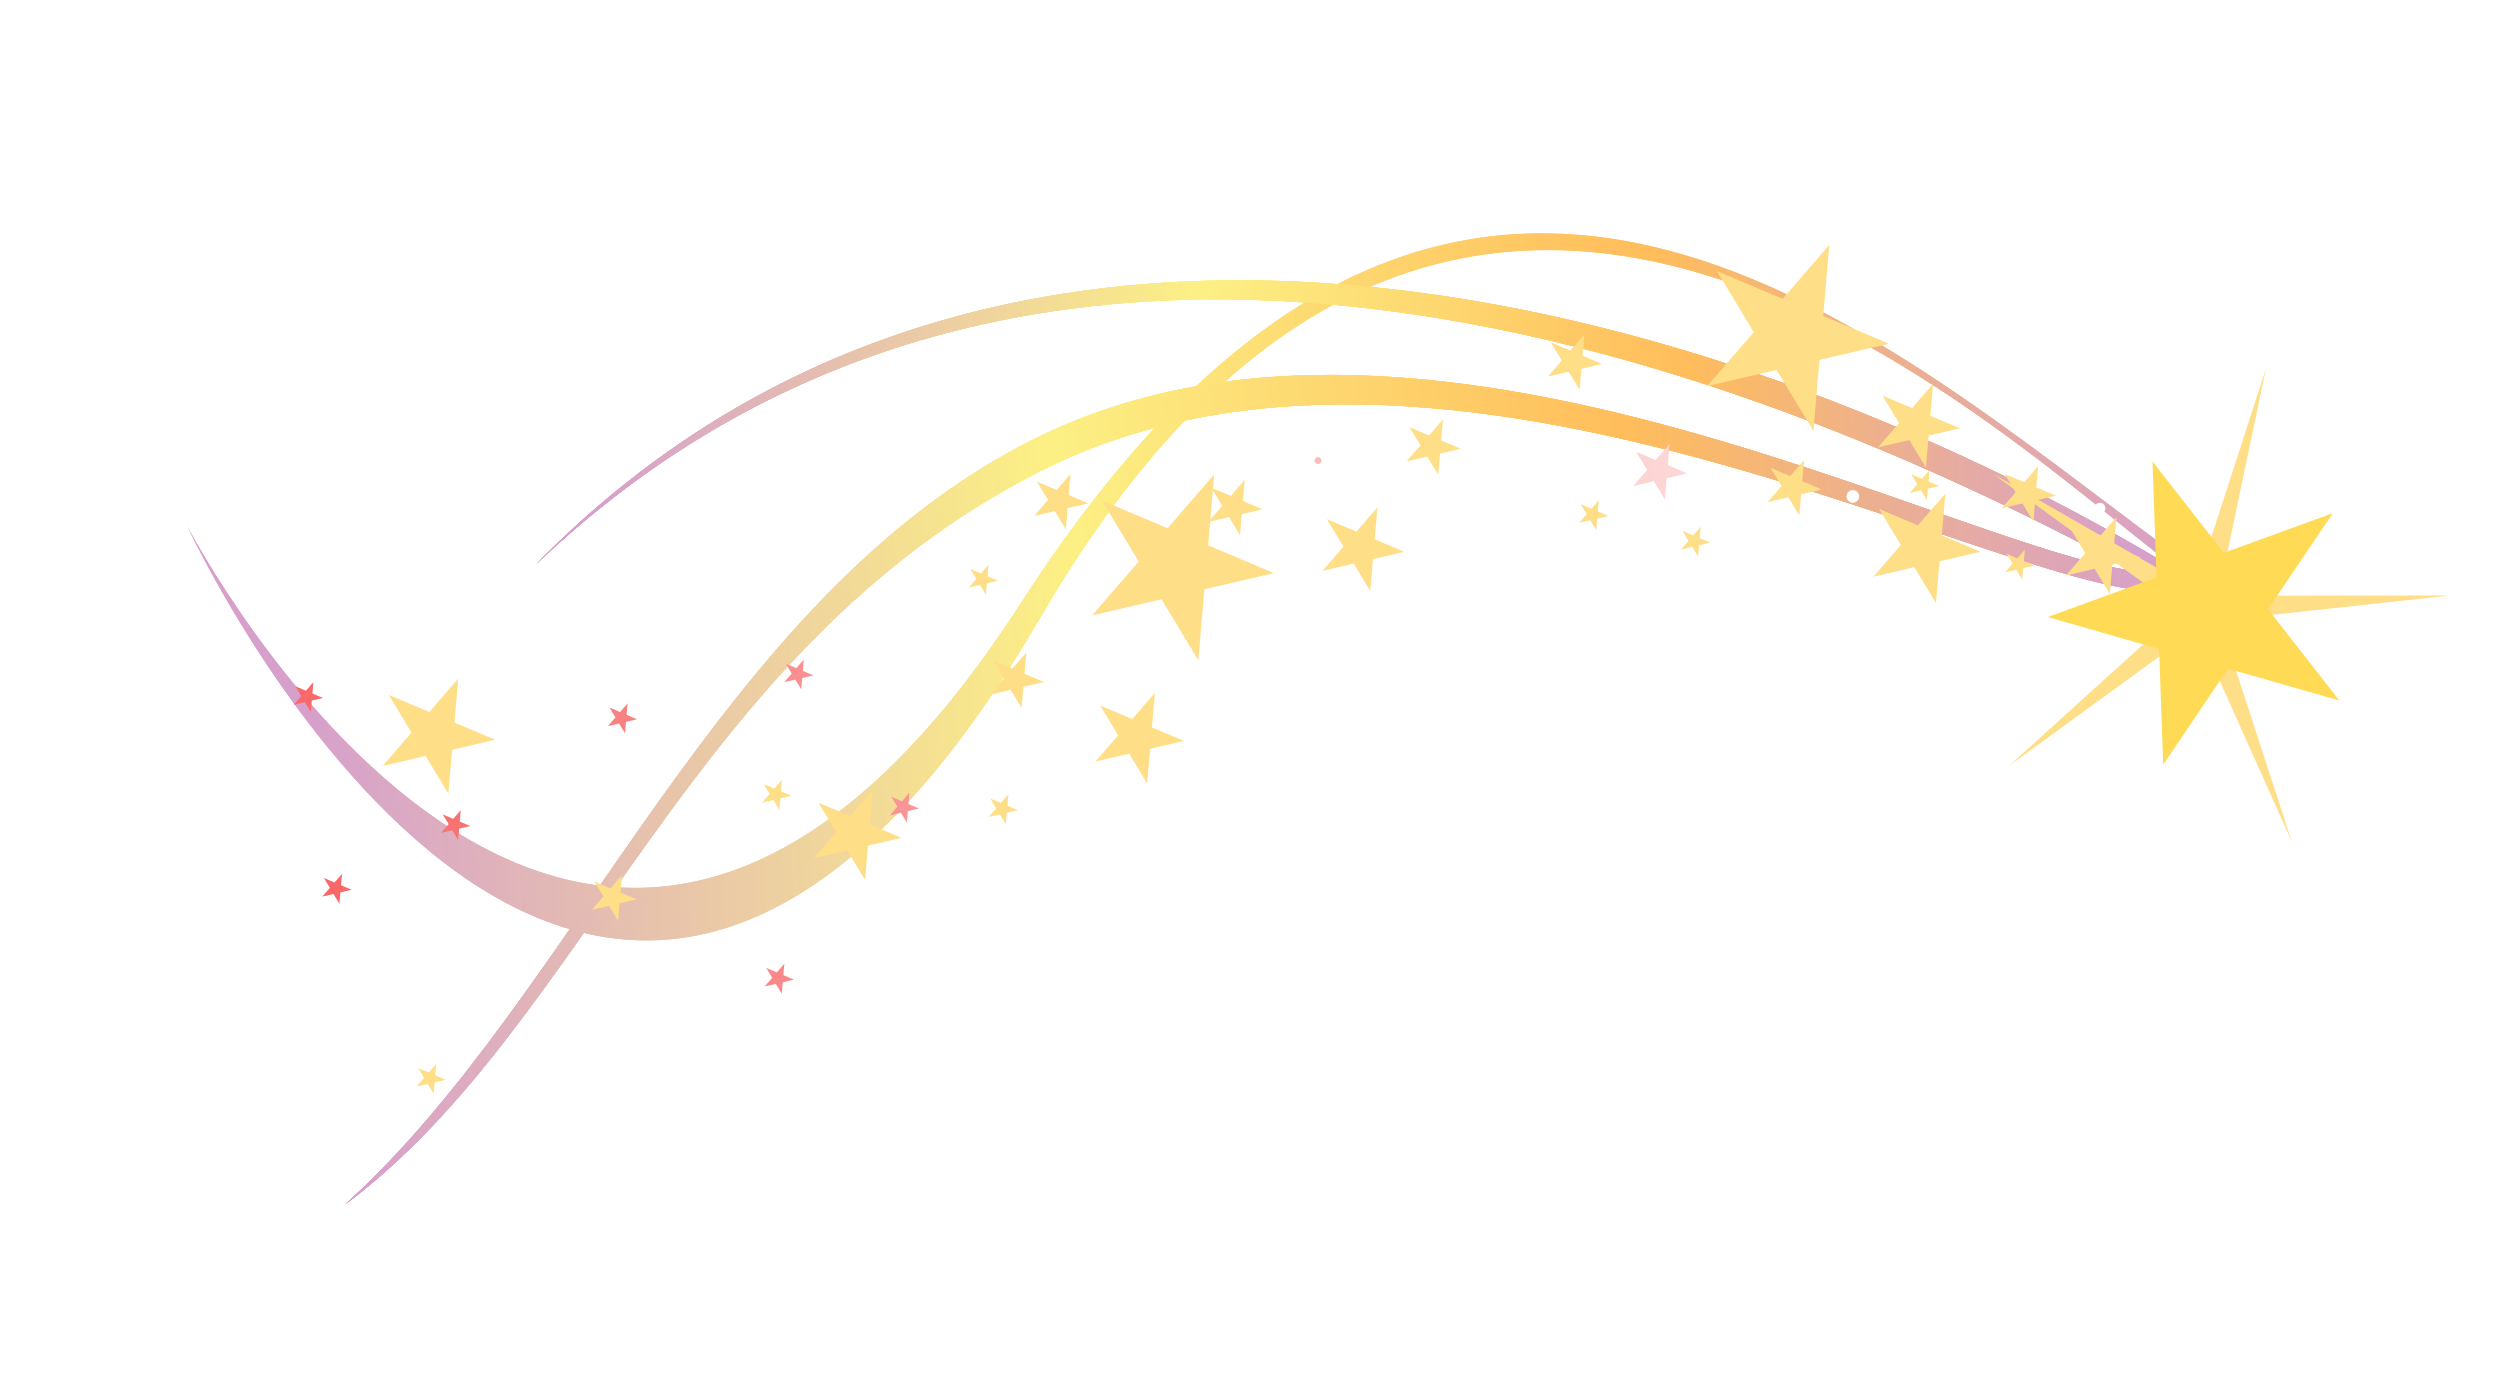 <svg width="305" height="169" viewBox="0 0 305 169" fill="none" xmlns="http://www.w3.org/2000/svg">
<g filter="url(#filter0_d_489_2454)">
<path d="M265.054 67.359C228.717 40.729 177.052 -7.927 124.561 73.547C70.845 156.922 22.838 64.176 22.838 64.176C22.838 64.176 71.809 170.079 126.929 75.337C180.503 -16.748 249.897 59.653 268.522 71.419C287.148 83.185 265.049 67.356 265.049 67.356L265.054 67.359Z" fill="url(#paint0_linear_489_2454)"/>
<path d="M266.83 71.565C252.973 77.951 179.134 30.992 126.82 57.531C84.041 79.231 71.423 125.212 42.117 146.931C70.395 121.388 87.551 72.994 125.922 53.676C178.316 27.296 252.436 75.648 266.293 69.262L266.83 71.565Z" fill="url(#paint1_linear_489_2454)"/>
<path d="M266.365 69.569C251.698 74.98 177.413 28.173 126.029 54.132C83.213 75.762 71.423 125.212 42.117 146.931C70.395 121.388 87.551 72.994 125.922 53.676C178.316 27.296 252.436 75.648 266.293 69.262L266.365 69.569Z" fill="url(#paint2_linear_489_2454)"/>
<path d="M266.83 71.565C252.973 77.951 179.134 30.992 126.82 57.531C84.041 79.231 71.423 125.212 42.117 146.931C70.395 121.388 88.312 76.261 126.683 56.94C179.077 30.56 252.935 77.786 266.791 71.401L266.83 71.565Z" fill="url(#paint3_linear_489_2454)"/>
<path d="M263.633 68.384C215.623 39.815 124.717 8.204 65.406 68.843C124.764 12.328 208.556 41 263.373 71.377C268.476 69.054 263.637 68.383 263.637 68.383L263.633 68.384Z" fill="url(#paint4_linear_489_2454)"/>
<path d="M263.633 68.384C215.623 39.815 124.717 8.204 65.406 68.843C124.764 12.328 210.314 37.059 264.037 68.779C269.139 66.455 263.633 68.384 263.633 68.384Z" fill="url(#paint5_linear_489_2454)"/>
<path d="M263.443 71.29C216.303 44.729 124.718 8.207 65.402 68.844C124.76 12.328 208.552 41.001 263.369 71.378C268.472 69.054 263.443 71.29 263.443 71.29Z" fill="url(#paint6_linear_489_2454)"/>
</g>
<g filter="url(#filter1_d_489_2454)">
<path d="M265.054 67.359C228.717 40.729 177.052 -7.927 124.561 73.547C70.845 156.922 22.838 64.176 22.838 64.176C22.838 64.176 71.809 170.079 126.929 75.337C180.503 -16.748 249.897 59.653 268.522 71.419C287.148 83.185 265.049 67.356 265.049 67.356L265.054 67.359Z" fill="url(#paint7_linear_489_2454)"/>
<path d="M266.83 71.565C252.973 77.951 179.134 30.992 126.82 57.531C84.041 79.231 71.423 125.212 42.117 146.931C70.395 121.388 87.551 72.994 125.922 53.676C178.316 27.296 252.436 75.648 266.293 69.262L266.83 71.565Z" fill="url(#paint8_linear_489_2454)"/>
<path d="M266.365 69.569C251.698 74.98 177.413 28.173 126.029 54.132C83.213 75.762 71.423 125.212 42.117 146.931C70.395 121.388 87.551 72.994 125.922 53.676C178.316 27.296 252.436 75.648 266.293 69.262L266.365 69.569Z" fill="url(#paint9_linear_489_2454)"/>
<path d="M266.83 71.565C252.973 77.951 179.134 30.992 126.82 57.531C84.041 79.231 71.423 125.212 42.117 146.931C70.395 121.388 88.312 76.261 126.683 56.94C179.077 30.56 252.935 77.786 266.791 71.401L266.83 71.565Z" fill="url(#paint10_linear_489_2454)"/>
<path d="M263.633 68.384C215.623 39.815 124.717 8.204 65.406 68.843C124.764 12.328 208.556 41 263.373 71.377C268.476 69.054 263.637 68.383 263.637 68.383L263.633 68.384Z" fill="url(#paint11_linear_489_2454)"/>
<path d="M263.633 68.384C215.623 39.815 124.717 8.204 65.406 68.843C124.764 12.328 210.314 37.059 264.037 68.779C269.139 66.455 263.633 68.384 263.633 68.384Z" fill="url(#paint12_linear_489_2454)"/>
<path d="M263.443 71.29C216.303 44.729 124.718 8.207 65.402 68.844C124.76 12.328 208.552 41.001 263.369 71.378C268.472 69.054 263.443 71.29 263.443 71.29Z" fill="url(#paint13_linear_489_2454)"/>
</g>
<path d="M221.236 52.575L221.976 43.908L230.448 41.934L222.435 38.551L223.175 29.885L217.482 36.461L209.469 33.078L213.963 40.525L208.267 47.102L216.742 45.127L221.236 52.575Z" fill="#FFDE88"/>
<path d="M276.448 44.954L267.72 71.902L243.149 57.808L266.08 74.436L245.082 93.45L267.985 76.779L279.579 102.622L270.803 75.693L298.962 72.652L270.636 72.677L276.448 44.954Z" fill="#FFDE88"/>
<path d="M248.073 63.634L248.296 61.055L250.816 60.468L248.429 59.459L248.651 56.877L246.955 58.837L244.568 57.828L245.909 60.047L244.213 62.006L246.737 61.419L248.073 63.634Z" fill="#FFDE88"/>
<path d="M236.189 73.579L236.627 68.475L241.615 67.314L236.898 65.322L237.332 60.215L233.978 64.091L229.26 62.096L231.907 66.485L228.552 70.357L233.543 69.194L236.189 73.579Z" fill="#FFDE88"/>
<path d="M234.96 57.039L235.293 53.139L239.106 52.25L235.5 50.729L235.833 46.828L233.271 49.786L229.664 48.266L231.687 51.618L229.124 54.576L232.938 53.687L234.96 57.039Z" fill="#FFDE88"/>
<path d="M146.197 80.556L146.937 71.89L155.409 69.916L147.395 66.533L148.136 57.867L142.443 64.443L134.43 61.059L138.924 68.507L133.231 75.083L141.703 73.109L146.197 80.556Z" fill="#FFDE88"/>
<path d="M105.537 107.344L105.892 103.166L109.982 102.213L106.113 100.58L106.472 96.401L103.726 99.571L99.858 97.942L102.027 101.532L99.282 104.706L103.368 103.754L105.537 107.344Z" fill="#FFDE88"/>
<path d="M54.701 96.831L55.159 91.47L60.401 90.249L55.444 88.156L55.901 82.795L52.379 86.864L47.426 84.77L50.206 89.376L46.684 93.445L51.925 92.224L54.701 96.831Z" fill="#FFDE88"/>
<path d="M167.173 72.111L167.506 68.21L171.319 67.322L167.712 65.797L168.046 61.9L165.483 64.858L161.877 63.337L163.899 66.685L161.337 69.647L165.15 68.759L167.173 72.111Z" fill="#FFDE88"/>
<path d="M219.516 62.888L219.738 60.305L222.262 59.718L219.875 58.709L220.094 56.131L218.398 58.087L216.011 57.082L217.351 59.297L215.656 61.257L218.179 60.669L219.516 62.888Z" fill="#FFDE88"/>
<path d="M257.399 72.47L257.708 68.886L261.207 68.071L257.898 66.674L258.202 63.091L255.848 65.811L252.538 64.411L254.395 67.49L252.04 70.207L255.543 69.39L257.399 72.47Z" fill="#FFDE88"/>
<path d="M192.708 47.569L192.93 44.987L195.45 44.4L193.067 43.391L193.285 40.809L191.59 42.769L189.203 41.76L190.543 43.978L188.848 45.938L191.371 45.35L192.708 47.569Z" fill="#FFDE88"/>
<path d="M124.633 86.376L124.855 83.794L127.378 83.206L124.991 82.198L125.211 79.62L123.514 81.576L121.128 80.571L122.468 82.785L120.772 84.745L123.296 84.157L124.633 86.376Z" fill="#FFDE88"/>
<path d="M151.279 65.301L151.502 62.722L154.025 62.134L151.638 61.126L151.857 58.544L150.161 60.504L147.774 59.495L149.115 61.714L147.419 63.673L149.943 63.086L151.279 65.301Z" fill="#FFDE88"/>
<path d="M75.405 112.341L75.587 110.21L77.673 109.724L75.702 108.894L75.883 106.763L74.482 108.378L72.511 107.549L73.616 109.38L72.215 110.996L74.301 110.51L75.405 112.341Z" fill="#FFDE88"/>
<path d="M175.462 57.917L175.685 55.339L178.205 54.752L175.822 53.742L176.04 51.161L174.345 53.121L171.958 52.112L173.298 54.33L171.603 56.29L174.126 55.702L175.462 57.917Z" fill="#FFDE88"/>
<path d="M139.956 95.573L140.313 91.355L144.441 90.394L140.537 88.745L140.898 84.526L138.127 87.726L134.224 86.081L136.413 89.706L133.64 92.91L137.767 91.948L139.956 95.573Z" fill="#FFDE88"/>
<path d="M130.027 64.577L130.249 61.994L132.772 61.407L130.385 60.398L130.605 57.82L128.908 59.776L126.522 58.771L127.862 60.986L126.166 62.946L128.69 62.358L130.027 64.577Z" fill="#FFDE88"/>
<path d="M120.275 72.56L120.395 71.164L121.759 70.846L120.469 70.299L120.586 68.904L119.67 69.965L118.38 69.418L119.101 70.618L118.185 71.679L119.55 71.361L120.275 72.56Z" fill="#FFDE88"/>
<path d="M246.714 70.71L246.834 69.314L248.199 68.996L246.909 68.45L247.029 67.054L246.109 68.115L244.819 67.569L245.544 68.767L244.625 69.829L245.989 69.511L246.714 70.71Z" fill="#FFDE88"/>
<path d="M207.17 67.924L207.289 66.525L208.654 66.207L207.365 65.664L207.485 64.268L206.565 65.326L205.275 64.783L206 65.982L205.08 67.04L206.448 66.721L207.17 67.924Z" fill="#FFDE88"/>
<path d="M95.073 98.804L95.193 97.409L96.558 97.091L95.268 96.544L95.384 95.149L94.469 96.21L93.179 95.663L93.903 96.862L92.984 97.923L94.349 97.606L95.073 98.804Z" fill="#FFDE88"/>
<path d="M235.082 61.012L235.197 59.613L236.566 59.294L235.273 58.752L235.393 57.356L234.476 58.413L233.183 57.871L233.908 59.07L232.991 60.127L234.356 59.809L235.082 61.012Z" fill="#FFDE88"/>
<path d="M194.747 64.662L194.863 63.267L196.228 62.949L194.938 62.402L195.058 61.006L194.142 62.067L192.848 61.521L193.573 62.72L192.658 63.781L194.022 63.463L194.747 64.662Z" fill="#FFDE88"/>
<path d="M122.709 100.553L122.828 99.153L124.193 98.835L122.903 98.292L123.024 96.897L122.103 97.955L120.814 97.411L121.539 98.61L120.619 99.668L121.983 99.35L122.709 100.553Z" fill="#FFDE88"/>
<path d="M52.905 133.448L53.026 132.052L54.39 131.734L53.1 131.187L53.22 129.792L52.3 130.85L51.011 130.306L51.735 131.505L50.816 132.567L52.184 132.248L52.905 133.448Z" fill="#FFDE88"/>
<g filter="url(#filter2_d_489_2454)">
<path d="M262.603 56.304L271.314 67.444L284.601 62.603L276.697 74.33L285.408 85.47L271.813 81.577L263.909 93.304L263.41 79.171L249.815 75.279L263.102 70.437L262.603 56.304Z" fill="#FFDA55"/>
</g>
<path d="M249.943 65.334C249.846 64.919 249.432 64.661 249.02 64.757C248.609 64.852 248.347 65.268 248.444 65.683C248.541 66.098 248.955 66.356 249.37 66.26C249.785 66.163 250.04 65.749 249.943 65.334Z" fill="white"/>
<path d="M176.428 40.117C176.331 39.702 175.916 39.444 175.505 39.54C175.094 39.636 174.832 40.051 174.928 40.466C175.025 40.881 175.44 41.139 175.855 41.043C176.27 40.946 176.524 40.532 176.428 40.117Z" fill="white"/>
<path d="M226.793 60.389C226.697 59.974 226.282 59.715 225.87 59.811C225.459 59.907 225.197 60.323 225.294 60.738C225.391 61.153 225.806 61.411 226.221 61.314C226.636 61.218 226.89 60.803 226.793 60.389Z" fill="white"/>
<path d="M256.843 61.858C256.759 61.496 256.398 61.268 256.036 61.353C255.673 61.437 255.446 61.801 255.531 62.164C255.615 62.527 255.979 62.75 256.341 62.665C256.704 62.581 256.927 62.217 256.843 61.858Z" fill="white"/>
<path d="M241.849 55.56C241.764 55.198 241.404 54.971 241.041 55.055C240.678 55.139 240.452 55.504 240.536 55.866C240.621 56.229 240.984 56.452 241.347 56.367C241.709 56.283 241.932 55.919 241.849 55.56Z" fill="white"/>
<path d="M240.594 61.682C240.541 61.454 240.315 61.314 240.087 61.367C239.859 61.42 239.719 61.646 239.772 61.874C239.825 62.102 240.051 62.242 240.279 62.189C240.507 62.136 240.648 61.91 240.594 61.682Z" fill="white"/>
<path d="M227.071 49.433C227.018 49.205 226.792 49.065 226.564 49.118C226.336 49.171 226.195 49.397 226.249 49.625C226.302 49.853 226.528 49.993 226.756 49.94C226.984 49.887 227.124 49.661 227.071 49.433Z" fill="white"/>
<path d="M205.335 40.643C205.282 40.415 205.056 40.274 204.828 40.327C204.6 40.38 204.46 40.606 204.513 40.834C204.566 41.062 204.792 41.203 205.02 41.15C205.248 41.097 205.388 40.871 205.335 40.643Z" fill="white"/>
<path d="M203.116 60.927L203.334 58.345L205.858 57.757L203.471 56.749L203.689 54.167L201.994 56.127L199.606 55.118L200.943 57.337L199.248 59.297L201.771 58.709L203.108 60.928L203.116 60.927ZM75.531 88.265L74.167 88.583L75.082 87.522L74.358 86.323L75.648 86.87L76.564 85.809L76.443 87.205L77.733 87.752L76.369 88.07L76.249 89.466L75.524 88.267L75.531 88.265ZM37.205 85.665L35.84 85.983L36.756 84.922L36.031 83.723L37.322 84.27L38.237 83.209L38.117 84.605L39.407 85.152L38.042 85.47L37.922 86.865L37.198 85.666L37.205 85.665ZM40.693 109.061L39.328 109.379L40.244 108.318L39.519 107.119L40.809 107.666L41.725 106.606L41.605 108.001L42.895 108.548L41.53 108.866L41.41 110.262L40.685 109.063L40.693 109.061ZM97.038 82.908L95.673 83.226L96.589 82.165L95.864 80.966L97.154 81.513L98.07 80.452L97.95 81.848L99.24 82.395L97.875 82.713L97.755 84.108L97.03 82.909L97.038 82.908ZM109.924 99.156L108.56 99.474L109.475 98.413L108.75 97.214L110.041 97.761L110.956 96.701L110.836 98.096L112.126 98.643L110.762 98.961L110.641 100.357L109.917 99.158L109.924 99.156ZM55.181 101.291L53.816 101.609L54.732 100.548L54.007 99.349L55.297 99.896L56.213 98.835L56.093 100.231L57.383 100.778L56.018 101.096L55.898 102.492L55.173 101.293L55.181 101.291ZM94.657 120.028L93.293 120.346L94.208 119.285L93.484 118.086L94.774 118.633L95.689 117.572L95.569 118.968L96.859 119.515L95.495 119.833L95.374 121.229L94.65 120.03L94.657 120.028ZM160.89 56.598C160.662 56.651 160.437 56.51 160.383 56.282C160.33 56.054 160.471 55.828 160.699 55.775C160.927 55.722 161.153 55.863 161.206 56.091C161.259 56.319 161.119 56.545 160.89 56.598Z" fill="url(#paint14_linear_489_2454)"/>
<defs>
<filter id="filter0_d_489_2454" x="0.838" y="6.471" width="297.149" height="162.46" filterUnits="userSpaceOnUse" color-interpolation-filters="sRGB">
<feFlood flood-opacity="0" result="BackgroundImageFix"/>
<feColorMatrix in="SourceAlpha" type="matrix" values="0 0 0 0 0 0 0 0 0 0 0 0 0 0 0 0 0 0 127 0" result="hardAlpha"/>
<feOffset/>
<feGaussianBlur stdDeviation="11"/>
<feColorMatrix type="matrix" values="0 0 0 0 0.75 0 0 0 0 0.615 0 0 0 0 0.272 0 0 0 1 0"/>
<feBlend mode="normal" in2="BackgroundImageFix" result="effect1_dropShadow_489_2454"/>
<feBlend mode="normal" in="SourceGraphic" in2="effect1_dropShadow_489_2454" result="shape"/>
</filter>
<filter id="filter1_d_489_2454" x="6.838" y="12.471" width="285.149" height="150.46" filterUnits="userSpaceOnUse" color-interpolation-filters="sRGB">
<feFlood flood-opacity="0" result="BackgroundImageFix"/>
<feColorMatrix in="SourceAlpha" type="matrix" values="0 0 0 0 0 0 0 0 0 0 0 0 0 0 0 0 0 0 127 0" result="hardAlpha"/>
<feOffset/>
<feGaussianBlur stdDeviation="8"/>
<feComposite in2="hardAlpha" operator="out"/>
<feColorMatrix type="matrix" values="0 0 0 0 0.999 0 0 0 0 0.419 0 0 0 0 0 0 0 0 0.4 0"/>
<feBlend mode="normal" in2="BackgroundImageFix" result="effect1_dropShadow_489_2454"/>
<feBlend mode="normal" in="SourceGraphic" in2="effect1_dropShadow_489_2454" result="shape"/>
</filter>
<filter id="filter2_d_489_2454" x="243.815" y="50.304" width="47.593" height="49" filterUnits="userSpaceOnUse" color-interpolation-filters="sRGB">
<feFlood flood-opacity="0" result="BackgroundImageFix"/>
<feColorMatrix in="SourceAlpha" type="matrix" values="0 0 0 0 0 0 0 0 0 0 0 0 0 0 0 0 0 0 127 0" result="hardAlpha"/>
<feOffset/>
<feGaussianBlur stdDeviation="3"/>
<feComposite in2="hardAlpha" operator="out"/>
<feColorMatrix type="matrix" values="0 0 0 0 0.827 0 0 0 0 0.675 0 0 0 0 0.141 0 0 0 1 0"/>
<feBlend mode="normal" in2="BackgroundImageFix" result="effect1_dropShadow_489_2454"/>
<feBlend mode="normal" in="SourceGraphic" in2="effect1_dropShadow_489_2454" result="shape"/>
</filter>
<linearGradient id="paint0_linear_489_2454" x1="267.722" y1="68.07" x2="33.11" y2="80.337" gradientUnits="userSpaceOnUse">
<stop stop-color="#D7A0CB"/>
<stop offset="0.275" stop-color="#FFBD5B"/>
<stop offset="0.585" stop-color="#FCF084"/>
<stop offset="0.98" stop-color="#D7A0CB"/>
</linearGradient>
<linearGradient id="paint1_linear_489_2454" x1="263.69" y1="84.988" x2="36.322" y2="100.789" gradientUnits="userSpaceOnUse">
<stop stop-color="#D7A0CB"/>
<stop offset="0.275" stop-color="#FFBD5B"/>
<stop offset="0.585" stop-color="#FCF084"/>
<stop offset="0.98" stop-color="#D7A0CB"/>
</linearGradient>
<linearGradient id="paint2_linear_489_2454" x1="263.69" y1="84.988" x2="36.322" y2="100.789" gradientUnits="userSpaceOnUse">
<stop stop-color="#D7A0CB"/>
<stop offset="0.275" stop-color="#FFBD5B"/>
<stop offset="0.585" stop-color="#FCF084"/>
<stop offset="0.98" stop-color="#D7A0CB"/>
</linearGradient>
<linearGradient id="paint3_linear_489_2454" x1="263.793" y1="85.429" x2="36.59" y2="99.534" gradientUnits="userSpaceOnUse">
<stop stop-color="#D7A0CB"/>
<stop offset="0.275" stop-color="#FFBD5B"/>
<stop offset="0.585" stop-color="#FCF084"/>
<stop offset="0.98" stop-color="#D7A0CB"/>
</linearGradient>
<linearGradient id="paint4_linear_489_2454" x1="259.084" y1="63.241" x2="71.077" y2="78.28" gradientUnits="userSpaceOnUse">
<stop stop-color="#D7A0CB"/>
<stop offset="0.275" stop-color="#FFBD5B"/>
<stop offset="0.585" stop-color="#FCF084"/>
<stop offset="0.98" stop-color="#D7A0CB"/>
</linearGradient>
<linearGradient id="paint5_linear_489_2454" x1="259.463" y1="61.042" x2="70.687" y2="74.956" gradientUnits="userSpaceOnUse">
<stop stop-color="#D7A0CB"/>
<stop offset="0.275" stop-color="#FFBD5B"/>
<stop offset="0.585" stop-color="#FCF084"/>
<stop offset="0.98" stop-color="#D7A0CB"/>
</linearGradient>
<linearGradient id="paint6_linear_489_2454" x1="258.875" y1="63.409" x2="71.127" y2="78.093" gradientUnits="userSpaceOnUse">
<stop stop-color="#D7A0CB"/>
<stop offset="0.275" stop-color="#FFBD5B"/>
<stop offset="0.585" stop-color="#FCF084"/>
<stop offset="0.98" stop-color="#D7A0CB"/>
</linearGradient>
<linearGradient id="paint7_linear_489_2454" x1="267.722" y1="68.07" x2="33.11" y2="80.337" gradientUnits="userSpaceOnUse">
<stop stop-color="#D7A0CB"/>
<stop offset="0.275" stop-color="#FFBD5B"/>
<stop offset="0.585" stop-color="#FCF084"/>
<stop offset="0.98" stop-color="#D7A0CB"/>
</linearGradient>
<linearGradient id="paint8_linear_489_2454" x1="263.69" y1="84.988" x2="36.322" y2="100.789" gradientUnits="userSpaceOnUse">
<stop stop-color="#D7A0CB"/>
<stop offset="0.275" stop-color="#FFBD5B"/>
<stop offset="0.585" stop-color="#FCF084"/>
<stop offset="0.98" stop-color="#D7A0CB"/>
</linearGradient>
<linearGradient id="paint9_linear_489_2454" x1="263.69" y1="84.988" x2="36.322" y2="100.789" gradientUnits="userSpaceOnUse">
<stop stop-color="#D7A0CB"/>
<stop offset="0.275" stop-color="#FFBD5B"/>
<stop offset="0.585" stop-color="#FCF084"/>
<stop offset="0.98" stop-color="#D7A0CB"/>
</linearGradient>
<linearGradient id="paint10_linear_489_2454" x1="263.793" y1="85.429" x2="36.59" y2="99.534" gradientUnits="userSpaceOnUse">
<stop stop-color="#D7A0CB"/>
<stop offset="0.275" stop-color="#FFBD5B"/>
<stop offset="0.585" stop-color="#FCF084"/>
<stop offset="0.98" stop-color="#D7A0CB"/>
</linearGradient>
<linearGradient id="paint11_linear_489_2454" x1="259.084" y1="63.241" x2="71.077" y2="78.28" gradientUnits="userSpaceOnUse">
<stop stop-color="#D7A0CB"/>
<stop offset="0.275" stop-color="#FFBD5B"/>
<stop offset="0.585" stop-color="#FCF084"/>
<stop offset="0.98" stop-color="#D7A0CB"/>
</linearGradient>
<linearGradient id="paint12_linear_489_2454" x1="259.463" y1="61.042" x2="70.687" y2="74.956" gradientUnits="userSpaceOnUse">
<stop stop-color="#D7A0CB"/>
<stop offset="0.275" stop-color="#FFBD5B"/>
<stop offset="0.585" stop-color="#FCF084"/>
<stop offset="0.98" stop-color="#D7A0CB"/>
</linearGradient>
<linearGradient id="paint13_linear_489_2454" x1="258.875" y1="63.409" x2="71.127" y2="78.093" gradientUnits="userSpaceOnUse">
<stop stop-color="#D7A0CB"/>
<stop offset="0.275" stop-color="#FFBD5B"/>
<stop offset="0.585" stop-color="#FCF084"/>
<stop offset="0.98" stop-color="#D7A0CB"/>
</linearGradient>
<linearGradient id="paint14_linear_489_2454" x1="268.193" y1="53.783" x2="33.442" y2="110.234" gradientUnits="userSpaceOnUse">
<stop stop-color="white"/>
<stop offset="1" stop-color="#F86363"/>
</linearGradient>
</defs>
</svg>
